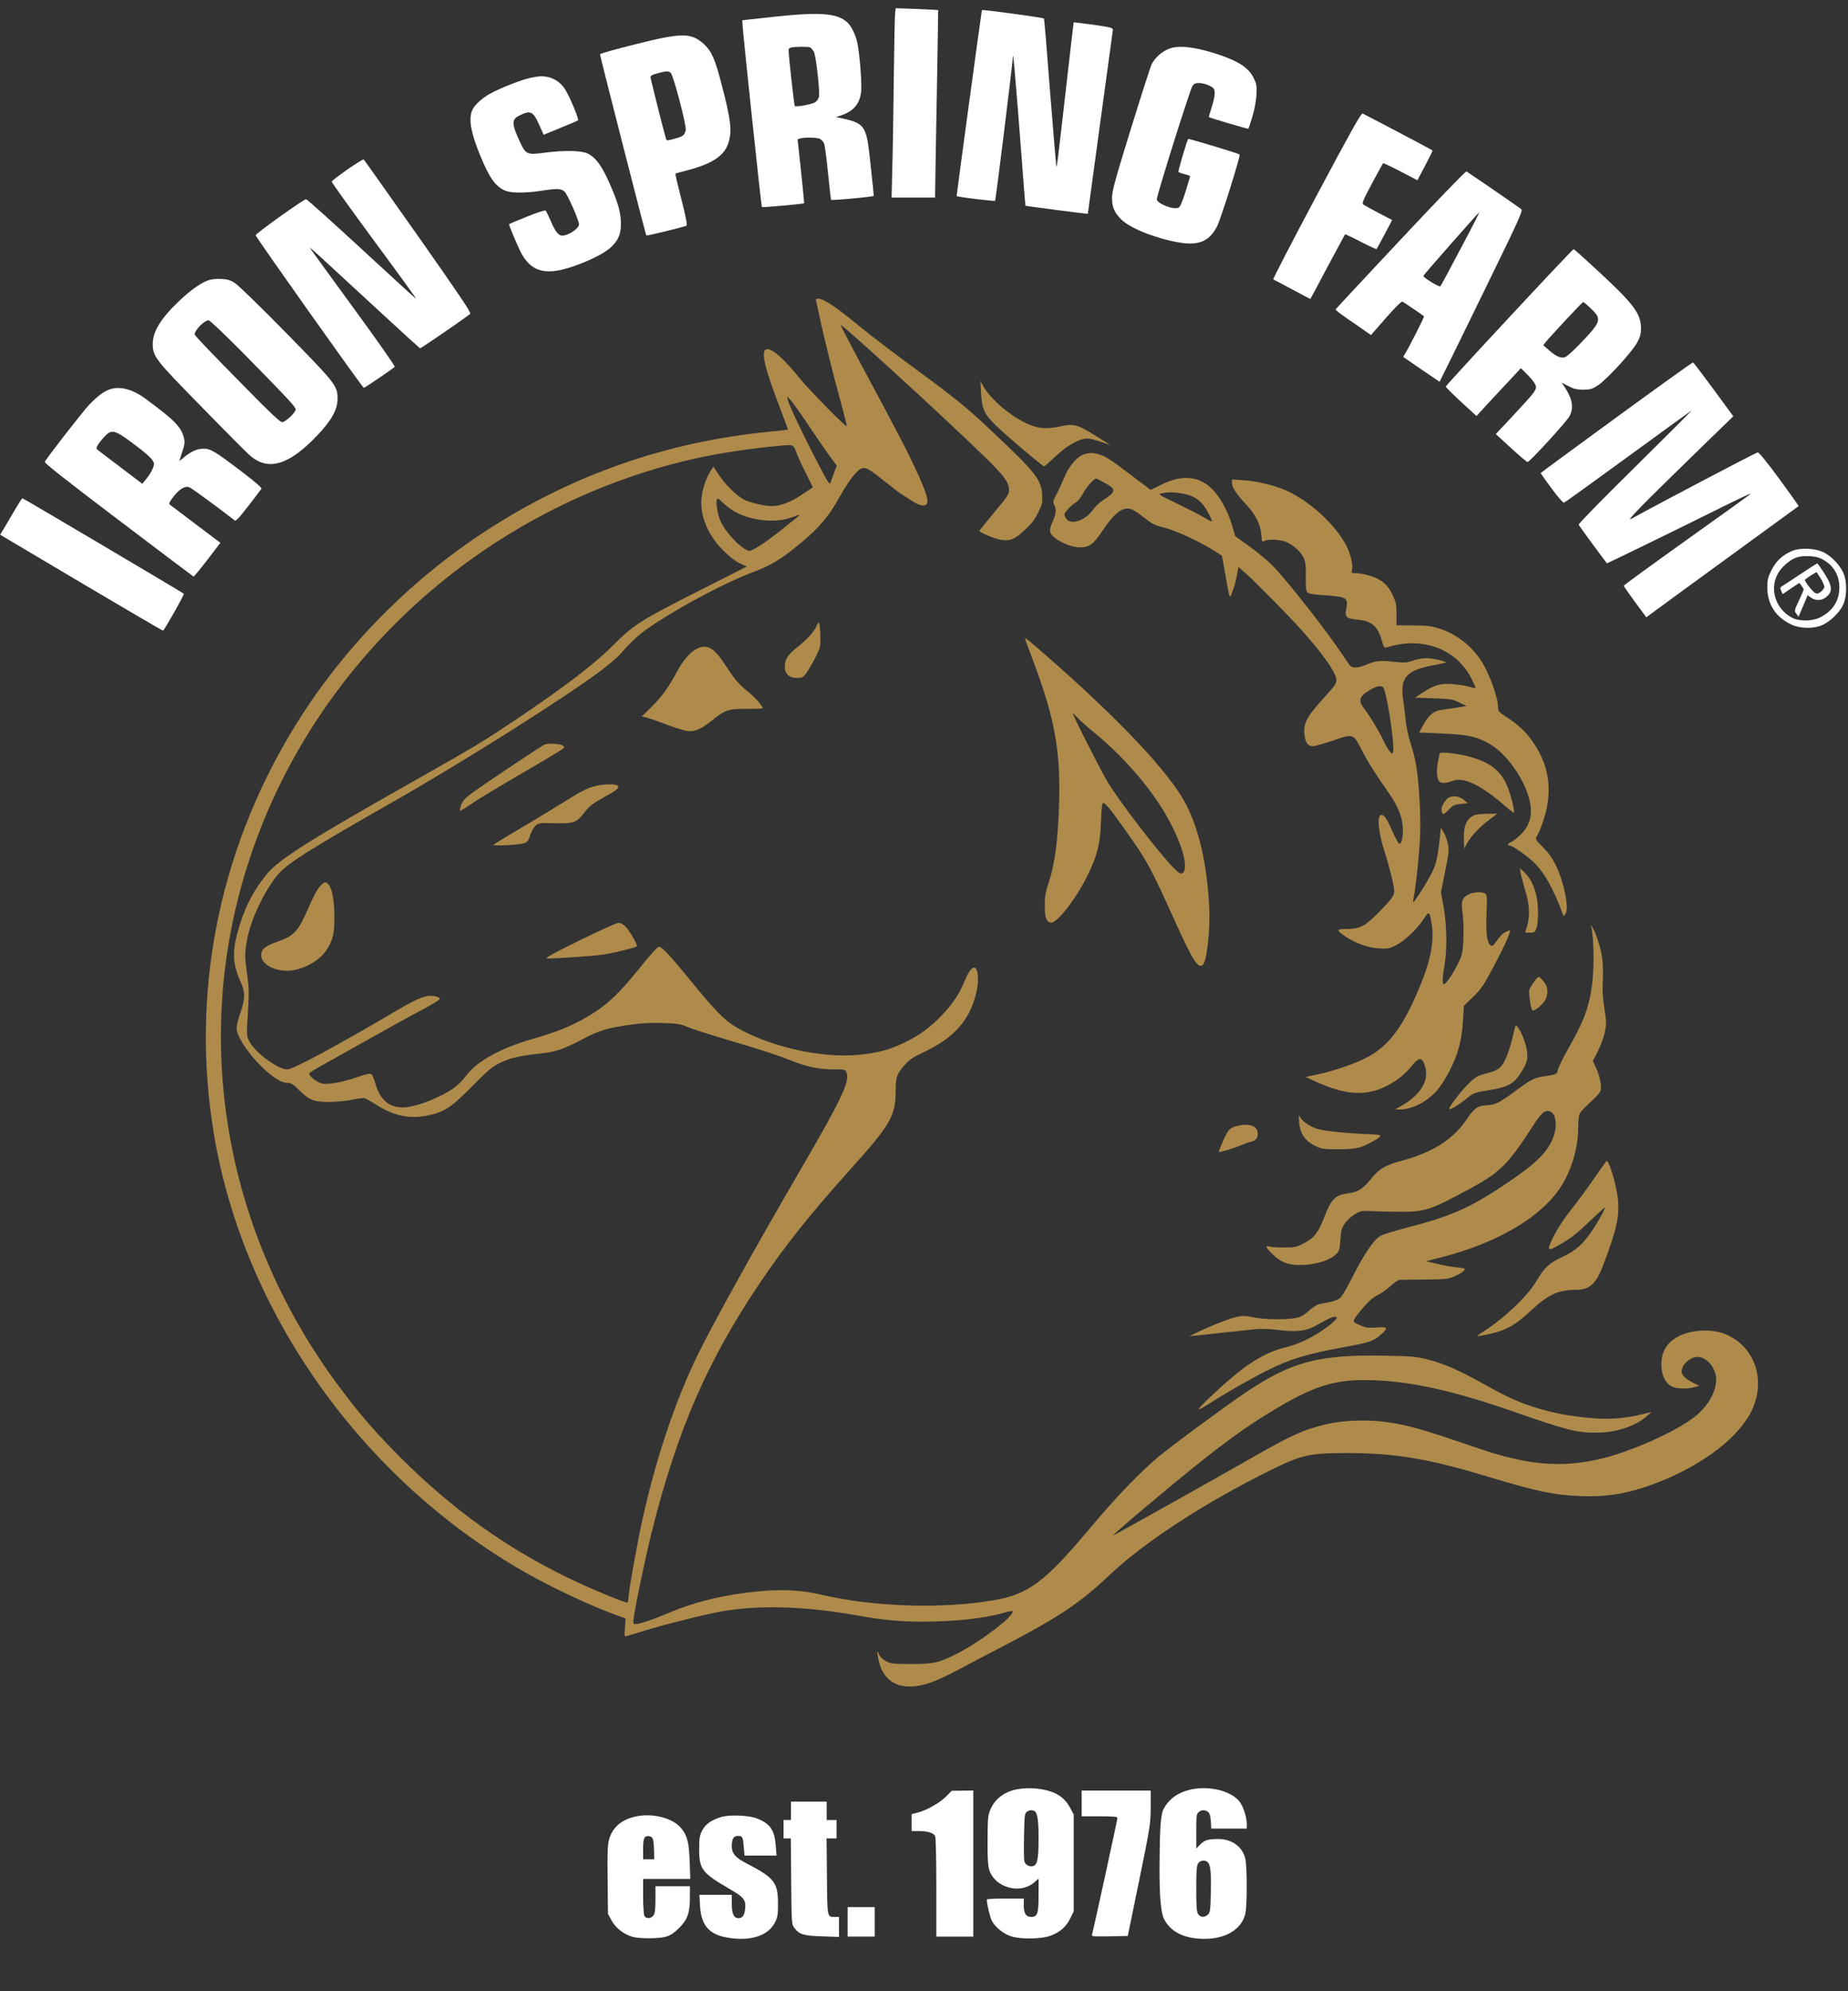 <?xml version="1.0" encoding="UTF-8"?>
<svg xmlns="http://www.w3.org/2000/svg" width="130" height="140" viewBox="0 0 130 140" fill="none">
  <rect x="0" y="0" width="130" height="140" fill="#333333" stroke="none"/>
  <path d="M62.972 0.871C62.946 1.035 62.903 3.063 62.877 5.393C62.851 7.714 62.807 10.579 62.773 11.752L62.721 13.892H64.255H65.78L65.789 13.219C65.789 12.857 65.841 9.897 65.901 6.644C65.962 3.391 65.997 0.725 65.997 0.708C65.988 0.699 65.312 0.664 64.497 0.63L63.015 0.578L62.972 0.871Z" fill="white"></path>
  <path d="M69.073 0.707C68.995 1.147 67.279 13.771 67.296 13.788C67.349 13.849 69.957 14.168 70.001 14.116C70.052 14.064 71.222 4.556 71.24 4.107C71.257 3.434 71.37 4.702 71.725 9.232C71.942 12.106 72.132 14.461 72.132 14.461C72.176 14.496 76.526 15.057 76.526 15.031C76.526 15.022 76.916 12.14 77.393 8.646C77.87 5.151 78.269 2.209 78.286 2.114C78.303 1.959 78.199 1.924 76.925 1.743C76.171 1.639 75.538 1.562 75.53 1.57C75.521 1.587 75.27 3.727 74.975 6.342C74.412 11.286 74.351 11.761 74.308 11.717C74.299 11.7 74.1 9.362 73.874 6.514C73.658 3.667 73.459 1.32 73.441 1.303C73.38 1.234 69.082 0.656 69.073 0.707Z" fill="white"></path>
  <path d="M54.34 1.191L52.217 1.424L52.243 1.856C52.312 2.822 53.551 14.522 53.595 14.557C53.63 14.6 56.524 14.341 56.568 14.289C56.576 14.281 56.481 13.271 56.351 12.037L56.108 9.794L56.29 9.733C56.585 9.647 57.443 9.656 57.668 9.759C57.781 9.82 57.919 9.958 57.971 10.087C58.023 10.208 58.145 11.149 58.249 12.167C58.353 13.185 58.448 14.039 58.465 14.056C58.5 14.091 60.528 13.918 61.135 13.832L61.464 13.78L61.412 13.168C61.377 12.831 61.273 11.882 61.187 11.071C60.935 8.827 60.814 8.663 59.15 8.301L58.803 8.232L59.15 8.12C60.017 7.835 60.459 7.335 60.572 6.506C60.65 5.98 60.485 3.883 60.312 3.02C60.199 2.46 59.895 1.847 59.609 1.579C58.899 0.915 57.668 0.829 54.34 1.191ZM56.983 3.331C57.053 3.366 57.183 3.504 57.252 3.642C57.408 3.935 57.694 6.498 57.608 6.826C57.573 6.955 57.452 7.119 57.33 7.197C57.122 7.335 55.987 7.542 55.909 7.455C55.865 7.421 55.484 3.97 55.475 3.564C55.467 3.435 55.528 3.366 55.666 3.34C55.978 3.279 56.828 3.271 56.983 3.331Z" fill="white"></path>
  <path d="M44.659 3.123C43.307 3.46 42.206 3.77 42.206 3.813C42.206 3.926 45.422 16.515 45.465 16.558C45.5 16.592 48.16 15.945 48.291 15.868C48.36 15.824 48.247 15.238 47.935 14.021C47.684 13.037 47.493 12.226 47.511 12.209C47.528 12.192 47.926 12.08 48.403 11.959C50.154 11.493 50.977 10.932 51.255 10C51.506 9.163 51.41 8.404 50.734 5.824C50.275 4.081 50.05 3.589 49.495 3.08C48.602 2.286 47.944 2.295 44.659 3.123ZM47.181 5.116C47.363 5.254 48.316 8.878 48.239 9.163C48.143 9.517 48.048 9.595 47.467 9.75C46.938 9.897 46.895 9.897 46.852 9.767C46.67 9.155 45.76 5.522 45.76 5.418C45.76 5.323 45.916 5.237 46.263 5.151C46.895 4.987 46.99 4.978 47.181 5.116Z" fill="white"></path>
  <path d="M82.464 3.356C81.874 3.503 81.285 3.978 81.008 4.53C80.938 4.668 80.28 6.713 79.552 9.06C78.434 12.684 78.234 13.417 78.226 13.892C78.226 14.565 78.39 14.945 78.884 15.436C79.517 16.058 81.302 16.765 82.949 17.05C84.318 17.283 85.072 16.964 85.61 15.928C85.878 15.402 87.282 10.941 87.204 10.863C87.118 10.786 83.625 9.733 83.582 9.767C83.512 9.845 82.862 12.028 82.897 12.088C82.923 12.114 83.114 12.192 83.33 12.244C83.547 12.296 83.72 12.365 83.72 12.39C83.72 12.416 83.573 12.899 83.4 13.469C83.183 14.168 83.027 14.539 82.914 14.599C82.568 14.78 81.38 14.315 81.38 14.004C81.38 13.702 83.729 6.256 83.885 6.04C84.015 5.867 84.119 5.824 84.396 5.841C84.752 5.859 85.272 6.066 85.384 6.247C85.506 6.42 85.454 6.851 85.237 7.541C85.116 7.912 85.029 8.232 85.038 8.232C85.142 8.301 87.802 9.086 87.82 9.051C87.837 9.034 87.958 8.663 88.088 8.24C88.244 7.748 88.348 7.187 88.383 6.713C88.418 6.023 88.4 5.91 88.192 5.488C87.837 4.763 87.126 4.297 85.627 3.805C84.232 3.348 83.14 3.192 82.464 3.356Z" fill="white"></path>
  <path d="M37.292 5.479C36.634 5.626 35.152 6.204 34.45 6.601C33.861 6.929 33.332 7.429 33.202 7.791C32.959 8.421 33.133 9.353 33.765 10.898C34.432 12.528 34.866 13.124 35.55 13.409C35.958 13.581 36.955 13.581 38.047 13.417C39.208 13.236 39.485 13.253 39.719 13.478C39.936 13.693 40.733 15.505 40.733 15.773C40.733 16.066 39.988 16.567 39.537 16.567C39.286 16.567 39.035 16.239 38.74 15.531C38.584 15.178 38.428 14.85 38.385 14.806C38.341 14.763 37.804 14.936 37.076 15.229C36.391 15.505 35.828 15.747 35.81 15.756C35.776 15.781 36.356 17.179 36.617 17.697C37.319 19.069 38.289 19.38 40.1 18.802C41.245 18.439 42.423 17.87 42.917 17.438C43.472 16.946 43.68 16.489 43.68 15.756C43.68 15.014 43.524 14.409 43.03 13.236C42.389 11.709 41.929 11.062 41.297 10.777C40.863 10.578 39.633 10.561 38.324 10.734C37.076 10.906 36.989 10.863 36.573 9.974C35.992 8.723 35.984 8.413 36.495 8.145C37.31 7.731 37.492 7.809 37.916 8.741L38.246 9.474L39.425 8.991C40.075 8.732 40.629 8.49 40.664 8.464C40.751 8.387 39.996 6.601 39.702 6.204C39.425 5.807 39.017 5.531 38.593 5.427C38.159 5.332 37.943 5.341 37.292 5.479Z" fill="white"></path>
  <path d="M92.603 13.78C90.896 16.99 89.526 19.63 89.57 19.647C89.622 19.665 90.22 19.984 90.913 20.355C91.606 20.726 92.178 21.028 92.178 21.019C92.187 21.019 92.733 20.001 93.383 18.767C94.042 17.533 94.597 16.507 94.614 16.481C94.64 16.455 95.134 16.688 95.723 16.998C96.312 17.3 96.815 17.533 96.832 17.516C96.859 17.49 97.11 17.024 97.404 16.472L97.933 15.471L96.989 14.979C96.469 14.703 95.983 14.436 95.905 14.384C95.793 14.289 95.871 14.108 96.512 12.9C96.919 12.141 97.275 11.502 97.292 11.476C97.318 11.459 97.873 11.718 98.522 12.054L99.71 12.675L100.256 11.64C100.559 11.071 100.793 10.587 100.776 10.579C100.724 10.527 95.983 8.033 95.853 7.982C95.749 7.947 95.004 9.276 92.603 13.78Z" fill="white"></path>
  <path d="M24.44 11.916C23.842 12.339 23.348 12.719 23.33 12.762C23.313 12.805 24.656 14.677 26.303 16.912C27.958 19.147 29.293 20.993 29.276 21.01C29.258 21.019 27.534 19.449 25.436 17.507C23.339 15.575 21.58 13.995 21.528 14.004C21.302 14.047 17.948 16.446 17.983 16.541C18.052 16.757 25.506 27.266 25.592 27.266C25.662 27.266 27.551 25.989 27.768 25.791C27.811 25.756 26.52 23.91 24.856 21.64C23.218 19.397 21.84 17.499 21.796 17.43C21.753 17.361 22.247 17.783 22.888 18.379C23.53 18.974 25.28 20.579 26.771 21.96C28.262 23.332 29.51 24.471 29.544 24.488C29.605 24.505 32.864 22.27 33.08 22.063C33.158 21.985 32.3 20.717 29.414 16.61C27.334 13.668 25.618 11.234 25.584 11.209C25.549 11.183 25.038 11.502 24.44 11.916Z" fill="white"></path>
  <path d="M98.531 16.843C96.035 19.501 93.981 21.709 93.964 21.744C93.938 21.813 94.241 22.037 95.611 22.978L96.443 23.556L97.5 22.348C98.124 21.632 98.601 21.166 98.661 21.2C98.757 21.252 100.109 22.175 100.178 22.236C100.213 22.262 99.199 24.272 98.869 24.824L98.705 25.092L99.987 25.972L101.27 26.843L102.05 25.264C102.484 24.393 103.801 21.692 104.988 19.259C106.834 15.48 107.128 14.815 107.025 14.712C106.929 14.625 103.506 12.27 103.159 12.054C103.107 12.02 101.027 14.177 98.531 16.843ZM103.385 16.282C101.946 19.017 101.383 20.061 101.322 20.131C101.244 20.208 100.091 19.501 100.126 19.397C100.152 19.311 104.008 14.928 104.061 14.928C104.078 14.928 103.775 15.54 103.385 16.282Z" fill="white"></path>
  <path d="M106.166 22.314C103.714 24.945 101.704 27.137 101.704 27.18C101.704 27.223 102.189 27.706 102.786 28.259L103.87 29.251L104.174 28.914C104.338 28.725 105.04 27.965 105.734 27.232L106.99 25.886L107.406 26.3C107.64 26.524 107.883 26.818 107.952 26.947C108.177 27.37 108.177 27.361 106.106 29.579L105.222 30.519L106.296 31.503C106.886 32.047 107.414 32.487 107.458 32.487C107.605 32.487 110.223 29.622 110.414 29.26C110.725 28.638 110.613 28.026 110.024 27.146L109.859 26.904L110.335 27.146C110.708 27.344 110.916 27.396 111.366 27.396C111.861 27.396 111.991 27.361 112.398 27.102C113.014 26.705 114.807 24.747 115.163 24.091C115.388 23.677 115.44 23.478 115.44 23.073C115.431 22.063 114.929 21.382 112.536 19.164C111.557 18.258 110.734 17.516 110.699 17.516C110.656 17.525 108.619 19.673 106.166 22.314ZM111.913 21.692C112.71 22.452 112.666 22.598 111.054 24.272C110.647 24.686 110.223 25.066 110.101 25.109C109.824 25.221 109.451 25.057 108.949 24.609L108.559 24.272L108.732 24.057C108.966 23.746 111.314 21.235 111.366 21.235C111.393 21.226 111.644 21.433 111.913 21.692Z" fill="white"></path>
  <path d="M14.621 19.716C14.109 19.906 13.39 20.415 12.645 21.123C11.353 22.331 10.747 23.297 10.747 24.16C10.747 25.075 10.885 25.247 14.213 28.638C15.877 30.347 17.394 31.865 17.567 32.012C18.867 33.151 20.323 32.719 22.351 30.58C23.322 29.553 23.747 28.785 23.747 28.051C23.747 27.119 23.625 26.973 20.124 23.401C18.339 21.58 16.744 20.035 16.51 19.889C16.181 19.682 15.981 19.63 15.522 19.613C15.184 19.595 14.82 19.639 14.621 19.716ZM17.151 24.867C20.271 28.043 20.8 28.612 20.8 28.785C20.8 29 20.081 29.682 19.847 29.682C19.708 29.682 18.989 29.009 17.299 27.283C14.707 24.66 13.693 23.59 13.693 23.513C13.693 23.211 14.378 22.52 14.673 22.52C14.768 22.52 15.773 23.478 17.151 24.867Z" fill="white"></path>
  <path d="M113.706 29.346C110.777 31.485 108.376 33.246 108.376 33.263C108.376 33.28 108.724 33.763 109.148 34.342C109.599 34.954 109.963 35.368 110.024 35.342C110.084 35.325 112.095 33.876 114.496 32.124C116.897 30.372 118.924 28.905 118.994 28.862C119.063 28.828 117.295 30.588 115.067 32.788C112.84 34.98 111.029 36.827 111.055 36.887C111.098 36.999 113.014 39.605 113.048 39.605C113.091 39.605 117.945 37.241 120.424 36.007C122.764 34.851 123.154 34.669 123.154 34.721C123.154 34.738 121.143 36.188 118.69 37.931C116.237 39.683 114.226 41.141 114.226 41.184C114.226 41.218 114.582 41.736 115.016 42.323L115.813 43.401L116.081 43.203C116.229 43.091 118.629 41.331 121.42 39.303C124.211 37.275 126.507 35.601 126.525 35.584C126.542 35.567 125.926 34.713 125.173 33.677C124.307 32.504 123.734 31.796 123.647 31.805C123.535 31.813 116.688 35.411 114.746 36.481C114.331 36.706 115.57 35.446 119.877 31.261L121.931 29.268L120.545 27.378C119.782 26.343 119.132 25.489 119.097 25.48C119.063 25.471 116.637 27.206 113.706 29.346Z" fill="white"></path>
  <path d="M7.687 27.387C7.288 27.534 6.846 27.862 6.3 28.431C5.858 28.88 3.241 32.254 3.154 32.469C3.12 32.564 4.636 33.755 8.328 36.55C11.206 38.734 13.58 40.52 13.615 40.537C13.641 40.545 14.083 40.019 14.586 39.363L15.504 38.164L13.797 36.879C12.87 36.171 12.038 35.55 11.968 35.498C11.856 35.412 11.89 35.334 12.202 34.92C12.636 34.368 13.017 34.143 13.329 34.264C13.485 34.324 15.097 35.498 16.527 36.602C16.614 36.671 17.047 36.154 18.39 34.368C18.442 34.307 18.009 33.927 17.038 33.185C15.114 31.727 14.82 31.546 14.317 31.546C13.866 31.555 13.476 31.719 12.956 32.141L12.61 32.426L12.818 31.779C13.008 31.209 13.017 31.089 12.93 30.752C12.722 29.993 12.254 29.518 10.209 28.017C9.308 27.352 8.415 27.128 7.687 27.387ZM9.273 31.115C10.417 31.96 10.833 32.366 10.833 32.616C10.833 32.849 10.564 33.358 10.252 33.72L10.01 34.014L8.45 32.832C7.592 32.184 6.855 31.624 6.812 31.581C6.725 31.494 6.898 31.192 7.34 30.709C7.834 30.165 8.068 30.217 9.273 31.115Z" fill="white"></path>
  <path d="M0.979 35.964C0.685 36.473 0.338 37.042 0.225 37.241L0.009 37.594L5.729 40.986C8.875 42.849 11.457 44.359 11.475 44.342C11.7 44.057 12.983 41.797 12.931 41.745C12.827 41.65 1.638 35.032 1.577 35.032C1.543 35.032 1.274 35.455 0.979 35.964Z" fill="white"></path>
  <path d="M126.074 38.733C125.416 39.001 124.93 39.45 124.609 40.105C124.358 40.606 124.324 40.77 124.324 41.339C124.332 42.495 124.93 43.401 126.014 43.911C126.637 44.204 127.582 44.221 128.197 43.945C128.769 43.686 129.419 43.048 129.662 42.513C129.939 41.909 129.939 40.873 129.671 40.278C129.428 39.726 128.847 39.122 128.31 38.846C127.721 38.544 126.681 38.492 126.074 38.733ZM128.05 39.251C128.916 39.639 129.394 40.382 129.394 41.322C129.385 42.254 128.908 42.987 128.016 43.419C127.469 43.686 126.551 43.695 126.056 43.427C124.921 42.823 124.471 41.46 125.043 40.373C125.303 39.881 125.909 39.346 126.395 39.191C126.846 39.044 127.669 39.078 128.05 39.251Z" fill="white"></path>
  <path d="M126.62 40.39C125.979 40.821 125.389 41.201 125.32 41.244C125.224 41.305 125.216 41.356 125.303 41.538L125.406 41.771L125.987 41.374L126.576 40.985L126.723 41.175C126.811 41.287 126.88 41.408 126.88 41.451C126.88 41.486 126.733 41.84 126.542 42.237C126.213 42.935 126.213 42.944 126.369 43.151L126.524 43.358L126.706 42.927C126.811 42.685 126.958 42.349 127.027 42.176L127.157 41.848L127.4 42.021C127.694 42.228 128.067 42.245 128.353 42.055C128.951 41.658 128.943 41.262 128.336 40.312C128.084 39.924 127.859 39.605 127.833 39.614C127.807 39.614 127.261 39.967 126.62 40.39ZM128.336 41.279C128.319 41.365 128.206 41.52 128.084 41.615C127.903 41.745 127.816 41.762 127.677 41.684C127.513 41.598 126.966 40.899 126.966 40.778C126.966 40.752 127.149 40.614 127.373 40.468L127.79 40.218L128.076 40.666C128.232 40.916 128.344 41.193 128.336 41.279Z" fill="white"></path>
  <path fill-rule="evenodd" clip-rule="evenodd" d="M57.408 21.147C57.414 21.175 57.429 21.243 57.451 21.34C57.497 21.543 57.572 21.869 57.642 22.208C57.911 23.528 58.699 26.678 59.185 28.421C59.41 29.249 59.583 29.948 59.566 29.974C59.505 30.043 56.914 27.411 56.264 26.609C54.721 24.693 53.733 24.046 53.733 24.952C53.733 25.478 54.045 26.522 54.773 28.421C54.849 28.623 54.922 28.817 54.99 28.999L54.99 29L54.99 29C55.25 29.695 55.439 30.2 55.432 30.207C55.423 30.215 54.799 30.284 54.037 30.362C46.878 31.07 40.222 33.399 34.233 37.291C28.626 40.932 23.868 45.85 20.497 51.467C15.323 60.087 13.416 69.958 15.045 79.717C17.134 92.28 25.454 103.998 36.92 110.539C38.818 111.626 41.721 112.98 43.437 113.584L44.009 113.791L43.966 114.438C43.914 115.034 43.923 115.077 44.079 115.034L44.221 114.991L44.224 114.99C44.459 114.92 44.926 114.779 45.413 114.628C46.843 114.188 49.773 113.463 50.821 113.282C53.482 112.834 56.689 112.928 60.32 113.584C62.105 113.904 63.301 114.015 64.922 114.015C67.141 114.015 69.299 113.782 70.581 113.403C70.902 113.308 71.188 113.248 71.214 113.273C71.474 113.524 68.961 115.448 67.253 116.302C66.031 116.914 65.676 116.992 64.09 116.992C62.807 116.992 62.677 116.976 62.331 116.794C62.097 116.665 61.906 116.492 61.837 116.32C61.689 115.983 61.672 116.104 61.802 116.708C62.166 118.434 63.553 119.003 65.572 118.261C65.962 118.123 66.82 117.718 67.479 117.364C68.146 117.001 69.307 116.388 70.07 116C74.369 113.782 75.937 112.747 78.035 110.754C80.479 108.433 84.769 105.638 89.397 103.36C91.563 102.289 92.083 102.169 94.683 102.16C98.072 102.16 100.464 102.548 104.564 103.791C108.091 104.861 109.313 105.12 111.236 105.189C113.204 105.258 114.704 104.982 116.767 104.17C119.834 102.954 122.296 101.064 123.206 99.218C124.307 96.974 123.387 94.498 121.177 93.73C120.501 93.488 119.409 93.488 118.638 93.73C117.451 94.101 116.87 94.834 116.87 95.939C116.878 96.655 117.113 97.19 117.547 97.449C117.866 97.647 118.646 97.682 119.201 97.526L119.548 97.431L119.132 97.233C118.595 96.974 118.3 96.689 118.3 96.431C118.3 95.887 119.011 95.317 119.556 95.412C120.181 95.533 120.718 96.258 120.726 96.983C120.726 97.846 120.189 98.812 119.279 99.563C117.971 100.633 114.557 102.151 112.389 102.617C109.676 103.205 107.397 102.988 104 101.832C99.953 100.452 99.147 100.219 97.543 99.986C96.217 99.787 94.406 99.856 93.201 100.158C91.693 100.529 90.853 100.909 88.409 102.298C85.029 104.231 78.321 107.976 78.295 107.958C78.251 107.906 82.377 104.43 84.136 103.032C86.294 101.306 87.585 100.383 89.145 99.416C92.421 97.397 93.895 96.94 96.677 97.043C99.389 97.147 102.293 97.803 106.384 99.218C110.292 100.581 110.89 100.728 112.311 100.728C113.672 100.728 115.041 100.279 115.83 99.58L116.176 99.278L115.492 99.442C114.201 99.744 113.23 99.813 111.921 99.701C110.422 99.572 109.156 99.33 107.952 98.942C106.73 98.553 106.011 98.225 104.287 97.259C102.561 96.301 101.556 95.87 100.412 95.576C99.615 95.378 99.337 95.352 97.379 95.317C92.777 95.231 90.861 95.732 87.663 97.88C86.259 98.821 82.437 101.634 81.51 102.411C80.149 103.549 78.459 105.318 76.665 107.458C73.519 111.211 72.349 112.091 69.931 112.506C66.257 113.145 61.395 112.98 57.72 112.108C56.507 111.824 55.198 111.737 53.785 111.85C51.281 112.048 49.079 112.549 47.147 113.36C45.968 113.86 44.989 114.188 44.703 114.188C44.538 114.188 44.529 114.153 44.581 113.731C44.711 112.79 45.422 109.399 45.881 107.578C47.667 100.495 49.773 95.663 53.456 90.201C55.259 87.535 56.94 85.421 59.878 82.15C62.703 79.001 63.007 78.457 63.007 76.602C63.007 75.739 63.102 75.481 63.657 74.859C63.986 74.497 64.237 74.324 64.974 73.979C66.569 73.228 67.539 72.383 68.155 71.227C68.631 70.312 68.891 69.165 68.77 68.448C68.649 67.724 68.276 67.948 67.834 69.026C67.461 69.924 67.011 70.588 66.265 71.373C65.451 72.228 64.697 72.78 63.657 73.289C62.617 73.798 61.75 74.031 60.433 74.16C57.824 74.428 54.141 73.6 51.783 72.219C50.969 71.744 50.241 70.994 48.559 68.923C47.251 67.309 46.557 66.559 46.375 66.559C46.254 66.559 45.855 66.99 44.85 68.241C43.654 69.717 42.822 70.528 41.86 71.149C40.525 72.012 39.39 72.504 37.379 73.073C35.204 73.703 33.531 74.626 32.795 75.627C32.621 75.869 32.283 76.223 32.041 76.404C31.148 77.111 29.233 77.862 28.349 77.862C27.387 77.862 26.763 77.344 26.442 76.292C26.338 75.929 26.199 75.584 26.13 75.532C26.035 75.455 25.809 75.498 25.116 75.739C24.076 76.093 23.114 76.266 22.672 76.188C22.351 76.128 21.753 75.679 21.753 75.498C21.753 75.446 21.944 75.299 22.169 75.179C22.254 75.13 22.527 74.977 22.922 74.756C23.578 74.389 24.572 73.832 25.61 73.246C27.283 72.305 29.163 71.27 29.796 70.942C30.42 70.614 30.94 70.286 30.94 70.226C30.94 70.157 30.801 70.079 30.619 70.045C30.013 69.932 29.484 70.122 27.985 71.002C23.799 73.479 20.618 75.187 20.211 75.187C19.526 75.187 17.897 73.971 17.515 73.168C17.342 72.823 17.342 72.754 17.437 71.209C17.524 69.82 17.515 69.492 17.394 68.586C17.212 67.318 17.212 67.042 17.377 66.076C17.628 64.643 18.694 62.434 19.639 61.39C20.306 60.648 21.953 59.621 27.647 56.377C32.561 53.581 39.607 49.138 42.259 47.162C42.831 46.73 43.498 46.161 43.732 45.885C44.521 44.97 45.015 44.539 46.107 43.822C48.083 42.52 51.125 40.923 52.823 40.285C54.262 39.75 54.973 39.318 56.463 38.067C57.677 37.049 58.344 36.238 59.063 34.935C59.401 34.331 59.861 33.624 60.095 33.373C60.71 32.692 60.814 32.709 62.097 33.736C62.669 34.193 63.293 34.668 63.483 34.788C63.568 34.842 63.672 34.908 63.776 34.975C63.909 35.06 64.041 35.145 64.133 35.203C64.645 35.539 64.991 35.625 65.156 35.47C65.373 35.254 65.182 34.642 64.376 32.907C63.691 31.458 63.353 30.802 60.415 25.323C59.696 23.977 59.115 22.855 59.133 22.847C59.219 22.76 66.456 29.378 69.273 32.122C70.633 33.451 70.98 33.917 70.98 34.435C70.98 34.754 70.893 34.892 69.94 36.022C69.377 36.704 68.909 37.291 68.9 37.325C68.9 37.429 69.853 37.834 70.33 37.938C71.015 38.076 71.379 37.938 72.107 37.248C72.557 36.833 72.8 36.514 73.025 36.048C73.32 35.47 73.337 35.375 73.311 34.788C73.251 33.701 72.869 33.227 69.593 30.146C67.877 28.541 67.123 27.929 63.83 25.521C62.686 24.676 61.247 23.58 60.623 23.071C58.751 21.535 57.954 21 57.547 21C57.408 21 57.373 21.043 57.408 21.147ZM56.836 29.844C57.347 30.604 58.006 31.57 58.309 31.984L58.864 32.743L58.691 33.192C58.595 33.442 58.483 33.753 58.439 33.9C58.361 34.133 58.309 34.046 57.443 32.39C56.368 30.319 55.501 28.481 55.423 28.119L55.371 27.86L55.64 28.162C55.787 28.326 56.325 29.085 56.836 29.844ZM56.03 31.829C56.134 32.114 56.437 32.778 56.706 33.304L57.183 34.262L56.394 34.788C55.579 35.332 54.895 35.582 54.253 35.582C53.785 35.582 52.797 35.349 52.355 35.134C51.853 34.892 50.995 34.055 50.544 33.347L50.189 32.812L49.972 33.14C49.677 33.589 49.417 34.366 49.348 35.013C49.227 36.247 49.781 37.601 50.865 38.688C51.289 39.12 51.705 39.439 52.026 39.595L52.529 39.836L49.426 41.407C45.058 43.607 44.573 43.917 43.073 45.427C41.799 46.704 39.555 48.413 36.227 50.639C33.939 52.166 33.393 52.494 29.683 54.591C21.779 59.052 19.613 60.415 18.746 61.485C17.749 62.71 17.125 63.987 16.683 65.653C16.319 67.059 16.389 67.862 16.987 69.182C17.255 69.777 17.238 70.26 16.917 71.192C16.761 71.624 16.64 72.115 16.64 72.279C16.64 72.944 17.741 74.48 18.911 75.455C19.509 75.947 19.881 76.136 20.271 76.136C20.471 76.136 20.644 76.249 20.999 76.602C21.753 77.353 22.057 77.474 23.183 77.474C23.773 77.465 24.397 77.405 24.804 77.31C25.177 77.232 25.567 77.189 25.662 77.215C25.766 77.249 26.13 77.457 26.468 77.672C27.664 78.449 28.834 78.69 30.073 78.431C31.278 78.173 31.694 77.905 33.193 76.395C34.363 75.213 34.623 74.997 35.187 74.721C35.871 74.385 36.591 74.221 38.003 74.074C39.078 73.962 39.615 73.781 40.967 73.073C42.146 72.443 42.77 72.262 44.417 72.038C45.127 71.934 45.829 71.9 46.627 71.926C47.658 71.96 47.857 71.995 48.334 72.193C48.629 72.323 49.92 72.737 51.194 73.116C53.794 73.884 54.635 74.16 55.796 74.618C56.775 75.015 57.677 75.187 58.682 75.187C59.445 75.187 59.462 75.196 59.549 75.42C59.783 76.041 59.237 77.215 56.429 82.038C52.962 88.001 50.145 93.074 49.045 95.335C47.476 98.57 46.15 102.539 45.197 106.811C44.824 108.493 44.2 112.005 44.2 112.419C44.2 112.531 44.174 112.644 44.131 112.669C44.027 112.73 41.418 111.652 39.91 110.91C35.533 108.778 31.85 106.129 28.245 102.548C26.468 100.771 25.307 99.442 23.92 97.578C15.869 86.827 13.468 73.375 17.377 60.95C21.857 46.67 33.982 35.617 48.837 32.252C50.613 31.855 52.832 31.518 55.077 31.32C55.805 31.259 55.813 31.268 56.03 31.829ZM51.931 36.1C53.109 36.661 54.687 36.764 55.727 36.367C56.299 36.152 56.342 36.143 56.108 36.342C56.024 36.404 55.711 36.656 55.357 36.941L55.094 37.153C53.855 38.154 52.875 38.792 52.659 38.723C52.095 38.55 51.047 37.446 50.683 36.626C50.492 36.221 50.353 35.392 50.423 35.134C50.457 34.995 50.535 35.039 50.925 35.41C51.177 35.651 51.627 35.962 51.931 36.1ZM69.013 27.611C69.065 28.759 69.247 29.147 70.148 30.001C70.919 30.743 73.346 32.788 73.45 32.788C73.485 32.788 73.831 32.486 74.221 32.115C74.967 31.408 75.755 30.925 76.319 30.847C76.561 30.812 76.856 30.864 77.376 31.045C77.502 31.087 77.622 31.127 77.725 31.162L77.725 31.162L77.725 31.162C77.94 31.235 78.087 31.284 78.087 31.278C78.087 31.27 77.61 30.968 77.021 30.605C75.773 29.837 75.521 29.768 74.568 29.984C73.615 30.191 72.991 30.139 72.193 29.76C70.98 29.181 69.671 28.051 69.16 27.137L68.969 26.791L69.013 27.611ZM74.889 33.522C75.21 32.745 75.799 32.081 76.275 31.934C76.726 31.805 77.004 31.822 77.498 32.012C77.913 32.167 78.269 32.409 80.279 33.944L80.947 34.445L81.666 34.091C82.871 33.487 83.85 33.444 84.725 33.953C85.514 34.41 86.294 35.627 86.693 37.008L86.892 37.698L87.889 38.414C88.426 38.802 89.154 39.398 89.484 39.734C90.428 40.666 93.375 44.42 94.389 45.964C94.632 46.335 94.891 46.706 94.961 46.784C95.143 46.991 95.49 46.982 96.044 46.758C96.798 46.456 97.058 46.421 97.986 46.525C98.74 46.603 98.93 46.603 99.294 46.482C100.031 46.24 100.395 46.223 101.097 46.378C101.461 46.456 101.738 46.542 101.712 46.568C101.695 46.594 101.366 46.672 100.993 46.741C98.93 47.112 98.488 47.595 98.705 49.183C98.766 49.588 98.844 50.252 98.887 50.667C98.93 51.081 99.078 51.788 99.225 52.237C99.372 52.694 99.546 53.385 99.615 53.773C99.823 54.972 99.953 57.242 99.901 58.717C99.858 59.925 99.606 62.324 99.442 63.144C99.407 63.29 99.407 63.42 99.433 63.42C99.519 63.42 100.56 61.754 100.802 61.211C101.045 60.684 101.158 60.15 101.296 58.803L101.357 58.199L101.556 58.519C101.66 58.691 101.799 59.054 101.851 59.312C101.947 59.753 101.929 59.934 101.66 61.271L101.366 62.738L101.556 63.791C101.781 65.042 101.807 66.793 101.616 67.863C101.47 68.666 101.452 69.201 101.565 69.201C101.773 69.201 102.631 67.794 102.821 67.138C102.977 66.595 103.004 65.016 102.874 64.084C102.769 63.368 102.865 63.1 103.306 62.885C103.688 62.695 104.373 62.678 104.52 62.859C104.606 62.962 104.616 63.282 104.572 64.222C104.511 65.525 104.598 66.25 104.841 66.457C104.954 66.543 104.996 66.526 105.136 66.353C105.569 65.767 105.681 65.646 105.924 65.525C106.063 65.447 106.193 65.404 106.21 65.421C106.288 65.499 105.855 66.474 105.118 67.872C104.381 69.261 104.243 69.477 103.645 70.072L102.977 70.719L102.926 71.625C102.857 72.687 102.752 73.273 102.509 74.033C102.266 74.801 101.651 75.966 101.184 76.552C100.499 77.398 99.389 78.002 98.505 78.002H98.15L98.705 77.674C99.918 76.966 100.508 75.991 100.274 75.085C100.074 74.283 99.84 74.266 99.251 75.016C98.713 75.698 97.769 76.337 96.885 76.63C95.628 77.035 94.363 76.871 92.534 76.035L91.85 75.724L92.751 75.525C93.93 75.267 95.299 74.792 96.148 74.352C97.743 73.532 98.791 72.083 100.014 69.028C100.672 67.389 100.898 66.069 100.707 64.938C100.56 64.032 100.534 64.024 100.118 64.653C99.658 65.361 98.783 66.181 98.159 66.483C97.717 66.698 97.604 66.716 96.998 66.681C96.226 66.629 95.377 66.328 94.649 65.844C93.973 65.396 93.981 65.318 94.718 65.318C95.359 65.318 95.784 65.197 96.183 64.886C96.703 64.49 97.847 63.29 97.986 63.005C98.115 62.721 98.115 62.66 97.951 61.875C97.847 61.418 97.613 60.538 97.413 59.925C96.937 58.424 96.841 57.293 97.188 57.293C97.388 57.293 97.57 57.578 97.96 58.467C98.176 58.967 98.384 59.321 98.454 59.321C98.627 59.321 98.731 58.665 98.67 58.035C98.592 57.319 98.332 56.681 97.778 55.878C96.677 54.282 96.235 53.583 95.81 52.763L95.792 52.728C95.516 52.186 95.37 51.899 95.142 51.799C94.886 51.686 94.527 51.808 93.766 52.067L93.748 52.073C93.106 52.289 92.482 52.461 92.37 52.461C92.023 52.461 91.867 52.28 91.78 51.754C91.65 50.934 91.876 50.46 92.95 49.269C93.99 48.121 94.059 48.018 93.999 47.707C93.895 47.155 92.976 45.878 91.529 44.264C90.636 43.272 88.21 40.804 87.603 40.286L87.118 39.864L87.013 40.442C86.962 40.77 86.823 41.262 86.71 41.546C86.691 41.596 86.674 41.643 86.659 41.686L86.659 41.686C86.603 41.837 86.568 41.934 86.535 41.934C86.475 41.933 86.42 41.628 86.269 40.786L86.269 40.786L86.269 40.786L86.268 40.78L86.265 40.762L86.264 40.76L86.264 40.755L86.26 40.736L86.259 40.728C86.238 40.611 86.215 40.484 86.19 40.347L85.956 39.07L85.419 38.725C84.483 38.121 82.68 37.284 81.891 37.094C81.242 36.939 81.068 36.852 80.505 36.404C80.15 36.128 79.734 35.852 79.586 35.8C78.971 35.601 78.382 36.059 77.463 37.448C76.917 38.267 76.614 38.483 75.963 38.483C75.21 38.483 73.987 37.853 73.875 37.405C73.84 37.258 73.892 37.016 74.048 36.68C74.299 36.128 74.326 35.782 74.152 35.48C74.057 35.299 74.074 35.213 74.326 34.747C74.473 34.454 74.733 33.901 74.889 33.522ZM77.602 35.161C78.529 34.566 78.546 34.393 77.688 33.936C77.411 33.781 77.151 33.651 77.116 33.651C76.951 33.651 76.44 34.221 76.189 34.687C76.024 34.997 75.816 35.256 75.669 35.334C75.391 35.472 74.88 36.024 74.88 36.179C74.88 36.24 74.941 36.378 75.019 36.481C75.34 36.939 76.371 36.585 76.882 35.843C77.029 35.627 77.35 35.325 77.602 35.161ZM84.613 35.463C84.231 35.023 83.807 34.807 83.105 34.687C82.498 34.592 82.195 34.592 81.727 34.687C81.432 34.739 81.467 34.764 82.775 35.394C83.521 35.757 84.379 36.188 84.665 36.361C84.96 36.533 85.219 36.671 85.237 36.671C85.341 36.671 84.873 35.765 84.613 35.463ZM97.882 51.15C97.708 49.83 97.439 48.501 97.318 48.346C97.162 48.173 96.894 48.216 96.4 48.492C95.637 48.932 95.516 49.252 95.931 49.778C96.313 50.252 97.041 51.452 97.284 51.995C97.526 52.53 97.821 52.979 97.942 52.979C98.055 52.979 98.037 52.358 97.882 51.15ZM86.667 33.971C86.667 34.273 86.987 34.747 87.707 35.524C88.331 36.188 88.669 36.879 88.729 37.595C88.764 38.112 88.781 38.13 88.955 38.035C89.241 37.88 90.064 37.931 90.497 38.112C91.026 38.354 91.52 38.803 91.711 39.234C91.841 39.528 91.875 39.795 91.858 40.563C91.849 41.322 91.875 41.547 91.979 41.65C92.075 41.745 92.404 41.805 93.141 41.849C94.761 41.961 94.857 42.013 94.701 42.815C94.588 43.393 94.692 43.488 95.55 43.574C96.512 43.669 96.928 44.04 97.214 45.067C97.344 45.507 97.379 45.568 97.535 45.516C98.653 45.188 99.528 45.145 100.473 45.352C101.817 45.654 102.899 46.499 103.515 47.716C103.688 48.061 103.818 48.363 103.801 48.372C103.784 48.389 103.566 48.346 103.306 48.268C103.046 48.199 102.518 48.122 102.136 48.096C101.331 48.035 100.88 48.165 100.048 48.717L99.537 49.053L100.837 49.097C102.041 49.14 102.18 49.166 102.656 49.39L103.176 49.64L102.484 49.752C102.247 49.79 101.963 49.831 101.728 49.864C101.585 49.885 101.459 49.903 101.374 49.916C100.845 49.985 100.481 50.296 100.109 50.995L99.831 51.513H100.074C100.144 51.513 100.405 51.525 100.758 51.542L100.759 51.542L100.761 51.542L100.761 51.542C101.059 51.557 101.422 51.574 101.79 51.59C103.377 51.676 103.948 51.815 104.824 52.324C105.742 52.867 106.721 54.067 107.277 55.326C107.944 56.88 107.822 57.932 106.851 58.795C106.661 58.976 106.409 59.157 106.288 59.209C106.063 59.313 106.011 59.451 106.201 59.451C106.426 59.451 107.623 60.314 108.065 60.797C108.749 61.548 109.304 62.566 109.928 64.24L109.988 64.412L110.127 64.24C110.397 63.886 110.024 62.022 109.451 60.849C109.191 60.322 108.948 59.977 108.541 59.563C108.013 59.045 107.986 58.993 108.099 58.821C108.317 58.467 108.663 57.501 108.801 56.836C109.166 55.111 108.827 53.557 107.77 52.073C107.311 51.426 106.774 50.934 105.994 50.425C105.447 50.072 105.386 50.011 105.386 49.752C105.386 49.002 104.711 47.19 104.096 46.31C103.402 45.317 102.414 44.575 101.279 44.204C100.672 44.006 100.421 43.98 99.407 43.971L98.237 43.963V43.186C98.237 42.513 98.202 42.34 97.994 41.892C97.699 41.262 97.405 40.943 96.893 40.684C96.477 40.477 95.749 40.295 95.316 40.295C95.073 40.295 95.056 40.278 95.108 40.071C95.195 39.752 95.013 38.958 94.727 38.397C93.981 36.922 92.17 35.256 90.506 34.497C89.7 34.135 88.426 33.824 87.473 33.764L86.667 33.712V33.971ZM56.039 45.541C56.775 44.955 57.261 44.428 57.443 44.014L57.451 43.994C57.573 43.712 57.574 43.708 57.642 43.919C57.677 44.04 57.711 44.446 57.711 44.825C57.72 45.489 57.711 45.55 57.313 46.318C57.079 46.767 56.793 47.25 56.671 47.397C56.463 47.638 56.385 47.673 56.021 47.664C55.51 47.655 55.207 47.362 55.207 46.887C55.207 46.378 55.415 46.033 56.039 45.541ZM72.107 44.903C72.107 44.929 72.375 45.654 72.705 46.534C74.178 50.442 74.603 52.764 74.507 56.344C74.429 59.08 74.213 60.728 73.753 62.117C73.545 62.747 73.493 63.04 73.493 63.653C73.493 64.498 73.615 64.826 73.918 64.869C74.36 64.938 75.773 63.092 76.57 61.418C77.203 60.089 77.402 59.261 77.445 57.811C77.471 57.121 77.523 56.526 77.567 56.482C77.688 56.362 78.061 56.802 79.179 58.389C80.721 60.564 80.877 60.848 82.68 64.826C83.911 67.535 84.249 68.07 84.587 67.863C84.89 67.674 85.15 65.404 85.063 63.722C84.907 60.762 84.353 58.329 83.417 56.526C82.273 54.325 78.771 50.615 73.58 46.076C72.289 44.955 72.107 44.808 72.107 44.903ZM76.951 51.486C78.893 53.065 80.765 55.188 81.909 57.104C83.096 59.088 83.685 61.064 83.183 61.383C83.061 61.461 82.957 61.409 82.628 61.09C81.631 60.124 78.546 56.103 77.827 54.826C77.532 54.308 76.847 52.988 76.301 51.901C75.391 50.08 75.339 49.951 75.669 50.33C75.868 50.554 76.44 51.081 76.951 51.486ZM47.615 47.241C47.996 46.499 48.533 45.87 48.958 45.645C49.721 45.24 50.215 45.507 51.029 46.767C51.697 47.785 51.939 48.078 52.659 48.665C53.179 49.096 53.647 49.632 53.647 49.804C53.647 49.821 53.153 49.839 52.546 49.839C51.246 49.83 51.012 49.908 50.093 50.65C49.339 51.262 48.88 51.461 48.369 51.4C48.152 51.374 47.459 51.159 46.843 50.926C46.219 50.693 45.587 50.468 45.431 50.434L45.145 50.373L45.838 49.7C46.557 48.984 47.077 48.26 47.615 47.241ZM38.307 52.349C38.133 52.418 34.485 54.843 33.436 55.594C32.725 56.103 32.569 56.258 32.448 56.577C32.37 56.784 32.327 56.974 32.353 57C32.379 57.026 32.708 56.836 33.081 56.577C33.722 56.129 34.797 55.49 37.96 53.644C38.749 53.178 39.468 52.746 39.563 52.669C39.737 52.539 39.737 52.539 39.572 52.41C39.399 52.289 38.584 52.246 38.307 52.349ZM101.14 53.643C101.201 53.298 101.27 52.987 101.287 52.953C101.348 52.849 102.448 52.97 103.22 53.16C104.677 53.531 105.474 54.092 105.95 55.084C106.193 55.593 106.514 56.75 106.514 57.129C106.514 57.181 106.279 57.017 105.985 56.758C104.182 55.179 102.943 54.584 102.146 54.912C101.746 55.076 101.365 55.093 101.244 54.938C101.079 54.73 101.036 54.265 101.14 53.643ZM42.077 55.223C41.41 55.361 40.968 55.568 39.841 56.284C39.208 56.681 37.822 57.526 36.747 58.156C35.672 58.786 34.762 59.347 34.71 59.39C34.589 59.502 36.539 59.407 36.886 59.278C37.102 59.2 37.18 59.105 37.293 58.726C37.371 58.476 37.544 58.182 37.666 58.061C37.882 57.863 37.925 57.854 39 57.88C40.335 57.915 40.56 57.837 41.072 57.173C41.479 56.646 41.661 56.508 42.675 55.947C43.455 55.516 43.628 55.352 43.411 55.214C43.264 55.119 42.553 55.128 42.077 55.223ZM101.478 57.19C101.313 56.94 101.426 56.577 101.773 56.189C102.033 55.904 102.596 55.922 102.968 56.232L103.254 56.474L102.744 56.526C102.284 56.577 102.197 56.62 101.893 56.948C101.633 57.224 101.53 57.285 101.478 57.19ZM103.792 57.293C103.211 57.474 102.934 58.035 102.977 59.019L103.004 59.666L103.203 59.286C103.471 58.795 104.078 58.148 104.771 57.63L105.327 57.207L104.685 57.216C104.329 57.216 103.931 57.259 103.792 57.293ZM107.294 62.609C107.155 62.134 107.007 61.59 106.973 61.401L106.921 61.047L107.164 61.263C107.814 61.849 108.177 62.842 108.195 64.067C108.195 64.585 108.16 65.059 108.091 65.249C107.978 65.551 107.952 65.577 107.631 65.577C107.449 65.577 107.294 65.568 107.294 65.551C107.294 65.542 107.354 65.335 107.424 65.102C107.64 64.395 107.596 63.584 107.294 62.609ZM22.499 62.324C22.343 62.488 22.022 63.074 21.762 63.687C20.956 65.534 20.731 65.784 19.448 66.233C18.633 66.526 18.373 66.742 18.373 67.164C18.373 67.751 19.214 68.252 20.202 68.252C21.181 68.252 22.438 67.605 22.949 66.819C23.417 66.12 23.53 65.654 23.521 64.455C23.521 62.971 23.261 62.039 22.854 62.039C22.811 62.039 22.646 62.169 22.499 62.324ZM38.541 67.389C38.255 67.389 38.575 67.208 40.733 66.138C42.172 65.43 43.368 64.887 43.507 64.887C43.663 64.887 43.836 64.982 44.01 65.154C44.27 65.413 44.807 66.336 44.807 66.509C44.807 66.604 43.325 66.975 42.38 67.121C41.843 67.208 39.234 67.389 38.541 67.389ZM111.921 65.085C112.077 65.585 112.146 67.285 112.068 68.433C111.921 70.452 111.557 71.565 110.378 73.627C109.98 74.335 109.625 75.042 109.598 75.198C109.538 75.525 109.504 75.543 108.646 75.672C107.908 75.784 107.726 75.879 106.6 76.708C105.447 77.553 105.214 77.674 104.589 77.709C103.948 77.743 103.696 77.916 103.194 78.675C102.249 80.09 100.819 81.013 98.609 81.609C97.439 81.928 97.006 82.178 96.417 82.92C95.879 83.593 95.515 83.818 94.822 83.904C93.929 84.016 93.652 84.301 93.158 85.578C92.751 86.648 92.439 87.045 91.737 87.407C91.182 87.692 91.095 87.709 90.315 87.709C89.856 87.709 89.397 87.675 89.293 87.64C88.972 87.528 89.05 87.718 89.509 88.175C90.125 88.788 90.723 88.995 91.737 88.934C92.673 88.883 93.591 88.581 93.973 88.192C94.215 87.959 94.241 87.873 94.293 87.157C94.345 86.467 94.38 86.329 94.614 86.001C94.761 85.802 95.065 85.517 95.299 85.379C95.706 85.129 95.732 85.12 96.581 85.155C97.067 85.181 97.968 85.198 98.583 85.198C100.273 85.198 100.655 85.069 103.436 83.559C105.526 82.428 106.107 81.85 107.848 79.141C108.455 78.2 108.715 77.993 109.078 78.166C109.504 78.356 109.564 79.322 109.2 80.133C108.758 81.134 107.9 81.928 105.69 83.395C103.324 84.965 101.998 85.535 98.887 86.337C98.055 86.553 97.249 86.803 97.101 86.898C96.59 87.209 95.914 88.235 94.961 90.134C94.692 90.669 94.371 91.178 94.25 91.273C94.129 91.376 93.799 91.497 93.531 91.549C93.457 91.563 93.379 91.578 93.301 91.592L93.3 91.592L93.3 91.593C93.092 91.632 92.886 91.67 92.785 91.695C92.655 91.721 92.335 91.928 92.083 92.153C91.737 92.463 91.52 92.593 91.182 92.662C90.523 92.8 88.929 92.783 88.157 92.619C87.603 92.507 87.412 92.498 87.013 92.584C86.493 92.696 84.968 93.3 84.179 93.697L83.677 93.948L84.023 93.913C84.214 93.896 85.115 93.801 86.017 93.697C86.403 93.657 86.812 93.614 87.181 93.574L87.192 93.573C87.688 93.52 88.111 93.475 88.313 93.456C88.738 93.412 89.293 93.43 89.917 93.507C91.121 93.654 91.815 93.594 92.413 93.283C92.553 93.203 92.746 93.1 92.929 93.002L92.93 93.002L92.93 93.002C93.063 92.931 93.19 92.863 93.288 92.808C93.713 92.584 94.033 92.515 94.033 92.653C94.033 92.783 93.47 93.257 92.837 93.663C91.988 94.206 91.217 94.543 90.359 94.75C89.405 94.983 88.443 95.475 87.403 96.251C86.511 96.916 84.483 98.771 84.327 99.064C84.266 99.159 84.569 99.004 85.098 98.667C86.225 97.942 88.001 96.924 89.163 96.346C90.757 95.552 91.91 95.199 94.423 94.741C96.278 94.405 96.607 94.301 97.101 93.87C97.691 93.352 97.647 93.266 96.815 93.335C96.209 93.378 96.087 93.361 95.645 93.162L95.597 93.14L95.597 93.14C95.375 93.039 95.255 92.984 95.231 92.901C95.203 92.804 95.309 92.668 95.539 92.373L95.576 92.325C96.139 91.609 96.59 91.186 96.954 91.031C97.145 90.945 97.526 90.677 97.795 90.436C98.063 90.194 98.349 89.996 98.436 89.987C98.514 89.978 99.303 89.97 100.187 89.961C101.626 89.953 101.842 89.935 102.258 89.763C102.7 89.581 103.046 89.34 103.046 89.219C103.046 89.184 102.796 89.133 102.492 89.107C102.18 89.081 101.565 88.969 101.123 88.865L100.317 88.675L101.4 88.399C105.369 87.373 108.411 85.578 109.789 83.455C110.552 82.282 111.02 80.694 111.02 79.27C111.02 78.778 111.064 78.425 111.141 78.269C111.211 78.14 111.557 77.778 111.913 77.458C112.337 77.087 112.571 76.803 112.607 76.647C112.676 76.311 112.528 75.638 112.276 75.077L112.051 74.602L112.406 73.912C112.597 73.524 112.814 72.928 112.892 72.575C113.014 71.988 113.005 71.85 112.867 70.935C112.779 70.383 112.718 69.684 112.737 69.373C112.796 67.941 112.762 67.423 112.554 66.604C112.433 66.146 112.234 65.585 112.104 65.353C111.982 65.12 111.896 64.999 111.921 65.085ZM107.579 69.615C107.614 69.503 107.753 69.244 107.9 69.046C108.038 68.847 108.195 68.683 108.229 68.683C108.325 68.683 108.636 69.02 108.758 69.261C108.923 69.581 108.871 70.09 108.646 70.4C108.376 70.763 107.891 71.125 107.797 71.03C107.684 70.918 107.527 69.848 107.579 69.615ZM106.479 72.635C106.227 73.739 105.916 74.585 105.646 74.913C105.386 75.224 105.214 75.301 104.191 75.577C103.914 75.655 103.662 75.828 103.281 76.216C102.709 76.785 101.868 77.898 101.955 77.976C102.016 78.045 102.683 77.639 103.134 77.269C103.662 76.828 103.688 76.82 104.807 76.639C106.08 76.423 106.479 76.207 106.956 75.474C107.432 74.74 107.519 74.404 107.397 73.765C107.302 73.248 106.999 72.497 106.747 72.186C106.627 72.031 106.609 72.057 106.479 72.635ZM92.603 80.608C91.806 80.245 91.442 79.71 91.381 78.83C91.355 78.468 91.364 78.356 91.425 78.485C91.572 78.813 92.118 79.201 92.681 79.374C93.184 79.529 94.865 79.693 96.547 79.753C96.859 79.762 97.11 79.805 97.101 79.857C97.093 79.995 96.2 80.495 95.68 80.659C95.342 80.763 94.891 80.806 94.12 80.806C93.175 80.806 92.985 80.78 92.603 80.608ZM87.204 79.123C86.537 79.261 86.415 79.365 86.052 80.193C85.861 80.616 85.722 80.97 85.74 80.987C85.791 81.039 86.745 80.754 87.23 80.547C87.507 80.426 87.871 80.297 88.045 80.262C88.391 80.185 88.547 79.909 88.452 79.529C88.365 79.158 87.863 78.994 87.204 79.123ZM110.517 85.06C110.959 84.508 111.697 83.507 112.146 82.843C112.597 82.178 112.997 81.635 113.022 81.626C113.196 81.617 113.672 83.179 113.794 84.163C113.958 85.44 113.75 86.415 112.745 89.038C112.268 90.272 111.809 90.677 110.881 90.686C109.634 90.686 108.931 91.005 107.736 92.11C106.799 92.973 106.367 93.266 105.621 93.551C105.197 93.715 103.991 93.982 103.931 93.93C103.922 93.913 104.113 93.766 104.364 93.611C105.829 92.679 107.466 91.117 108.074 90.082C108.646 89.107 108.967 88.814 109.877 88.391C110.838 87.942 111.376 87.468 112.016 86.501C112.485 85.802 112.97 84.905 112.884 84.905C112.857 84.905 112.355 85.362 111.774 85.914C111.029 86.631 110.483 87.071 109.936 87.381C109.079 87.89 108.896 87.942 108.984 87.64C109.174 87.019 109.798 85.957 110.517 85.06Z" fill="#AF8B4B"></path>
  <path d="M71.535 125.804C70.651 125.977 69.992 126.476 69.68 127.21C69.498 127.624 69.481 127.788 69.472 129.342C69.463 130.567 69.498 131.136 69.585 131.447C69.957 132.707 71.76 133.224 72.757 132.344L73.06 132.085V133.241C73.06 134.536 72.982 134.777 72.549 134.777C72.176 134.777 72.02 134.536 72.02 133.975V133.483H70.72C70.009 133.483 69.42 133.509 69.42 133.544C69.42 133.871 69.637 134.777 69.767 135.036C69.992 135.476 70.564 135.95 71.101 136.132C71.769 136.365 73.294 136.339 73.927 136.088C74.585 135.83 75.001 135.468 75.287 134.88L75.53 134.389V130.981V127.573L75.322 127.184C75.053 126.658 74.741 126.348 74.273 126.105C73.589 125.76 72.427 125.631 71.535 125.804ZM72.783 127.34C72.982 127.469 73.06 127.995 73.06 129.255C73.06 130.705 72.973 131.127 72.67 131.205C72.41 131.274 72.124 131.111 72.055 130.86C72.029 130.756 72.02 129.954 72.037 129.091C72.063 127.65 72.081 127.503 72.228 127.391C72.419 127.253 72.618 127.236 72.783 127.34Z" fill="white"></path>
  <path d="M83.677 125.839C82.819 126.054 82.212 126.503 81.848 127.202C81.657 127.565 81.588 128.522 81.571 130.808C81.545 133.19 81.649 134.45 81.883 134.916C82.308 135.753 83.122 136.21 84.327 136.305C86.052 136.435 87.352 135.727 87.612 134.511C87.733 133.95 87.733 131.283 87.612 130.722C87.43 129.86 86.684 129.307 85.713 129.299C84.986 129.299 84.743 129.367 84.422 129.695L84.153 129.963V128.755C84.153 127.703 84.171 127.538 84.309 127.418C84.509 127.237 84.76 127.227 84.977 127.392C85.09 127.478 85.15 127.651 85.176 128.039L85.211 128.565H86.459H87.707V128.246C87.707 127.737 87.447 126.969 87.169 126.633C86.546 125.882 84.968 125.52 83.677 125.839ZM84.968 130.938C85.159 131.136 85.211 131.672 85.176 133.121C85.15 134.243 85.133 134.441 84.986 134.596C84.769 134.829 84.457 134.829 84.292 134.588C84.18 134.433 84.153 134.105 84.153 132.794C84.153 131.482 84.18 131.154 84.292 130.998C84.448 130.783 84.778 130.748 84.968 130.938Z" fill="white"></path>
  <path d="M66.551 126.313C66.101 126.761 65.173 127.288 64.549 127.443L64.133 127.547V128.142V128.738H64.645C65.243 128.738 65.667 128.867 65.78 129.083C65.832 129.178 65.867 130.61 65.867 132.699V136.159H67.167H68.467V131.025V125.891L67.713 125.899L66.95 125.908L66.551 126.313Z" fill="white"></path>
  <path d="M76.093 126.796V127.702H77.35C78.39 127.702 78.607 127.728 78.607 127.823C78.607 127.944 76.917 135.693 76.821 136.012C76.778 136.149 76.865 136.159 78.052 136.141L79.335 136.115L80.141 132.189C80.921 128.384 80.938 128.229 80.947 127.072V125.891H78.52H76.093V126.796Z" fill="white"></path>
  <path d="M55.64 127.314V127.961H55.38H55.12V128.608V129.256H55.38H55.631L55.657 132.266C55.683 135.175 55.692 135.295 55.865 135.528C56.229 136.012 56.507 136.098 57.824 136.141L59.02 136.184V135.476V134.778H58.743C58.179 134.778 58.197 134.872 58.171 131.93L58.145 129.256H58.491H58.847V128.608V127.961H58.5H58.153V127.314V126.667H56.897H55.64V127.314Z" fill="white"></path>
  <path d="M44.556 127.753C43.654 127.996 43.082 128.513 42.857 129.299C42.744 129.687 42.718 130.17 42.744 132.163L42.77 134.561L43.03 135.037C43.316 135.563 43.88 135.994 44.486 136.175C44.998 136.314 46.324 136.314 46.843 136.167C47.164 136.072 47.407 135.916 47.771 135.554C48.369 134.959 48.533 134.493 48.533 133.38V132.621H47.32H46.107V133.553C46.107 134.251 46.072 134.528 45.968 134.674C45.803 134.907 45.448 134.924 45.327 134.7C45.283 134.605 45.24 133.984 45.24 133.32V132.103H46.895H48.559L48.516 130.869C48.464 129.557 48.36 129.108 47.962 128.59C47.355 127.797 45.812 127.417 44.556 127.753ZM45.942 129.341C45.977 129.462 46.003 129.816 46.011 130.135L46.02 130.722H45.63H45.24V130.006C45.24 129.229 45.318 129.056 45.673 129.1C45.812 129.118 45.899 129.195 45.942 129.341Z" fill="white"></path>
  <path d="M50.821 127.728C50.102 127.918 49.617 128.246 49.391 128.712C49.218 129.056 49.183 129.264 49.183 129.988C49.183 131.413 49.374 131.671 51.237 132.759C52.364 133.406 52.502 133.586 52.407 134.277C52.355 134.691 52.217 134.864 51.948 134.864C51.618 134.864 51.48 134.561 51.48 133.854V133.225H50.344H49.2L49.244 133.992C49.339 135.554 50.015 136.175 51.783 136.305C53.1 136.4 54.106 135.977 54.513 135.165C54.704 134.786 54.73 134.623 54.73 133.829C54.73 132.361 54.461 132.017 52.537 131.025C51.731 130.61 51.48 130.316 51.48 129.807C51.48 129.281 51.601 129.083 51.913 129.083C52.234 129.083 52.26 129.134 52.321 129.86L52.373 130.464H53.499H54.626L54.565 129.712C54.478 128.634 54.158 128.202 53.213 127.84C52.702 127.642 51.402 127.582 50.821 127.728Z" fill="white"></path>
  <path d="M59.627 135.123V136.159H60.58H61.533V135.123V134.087H60.58H59.627V135.123Z" fill="white"></path>
</svg>
